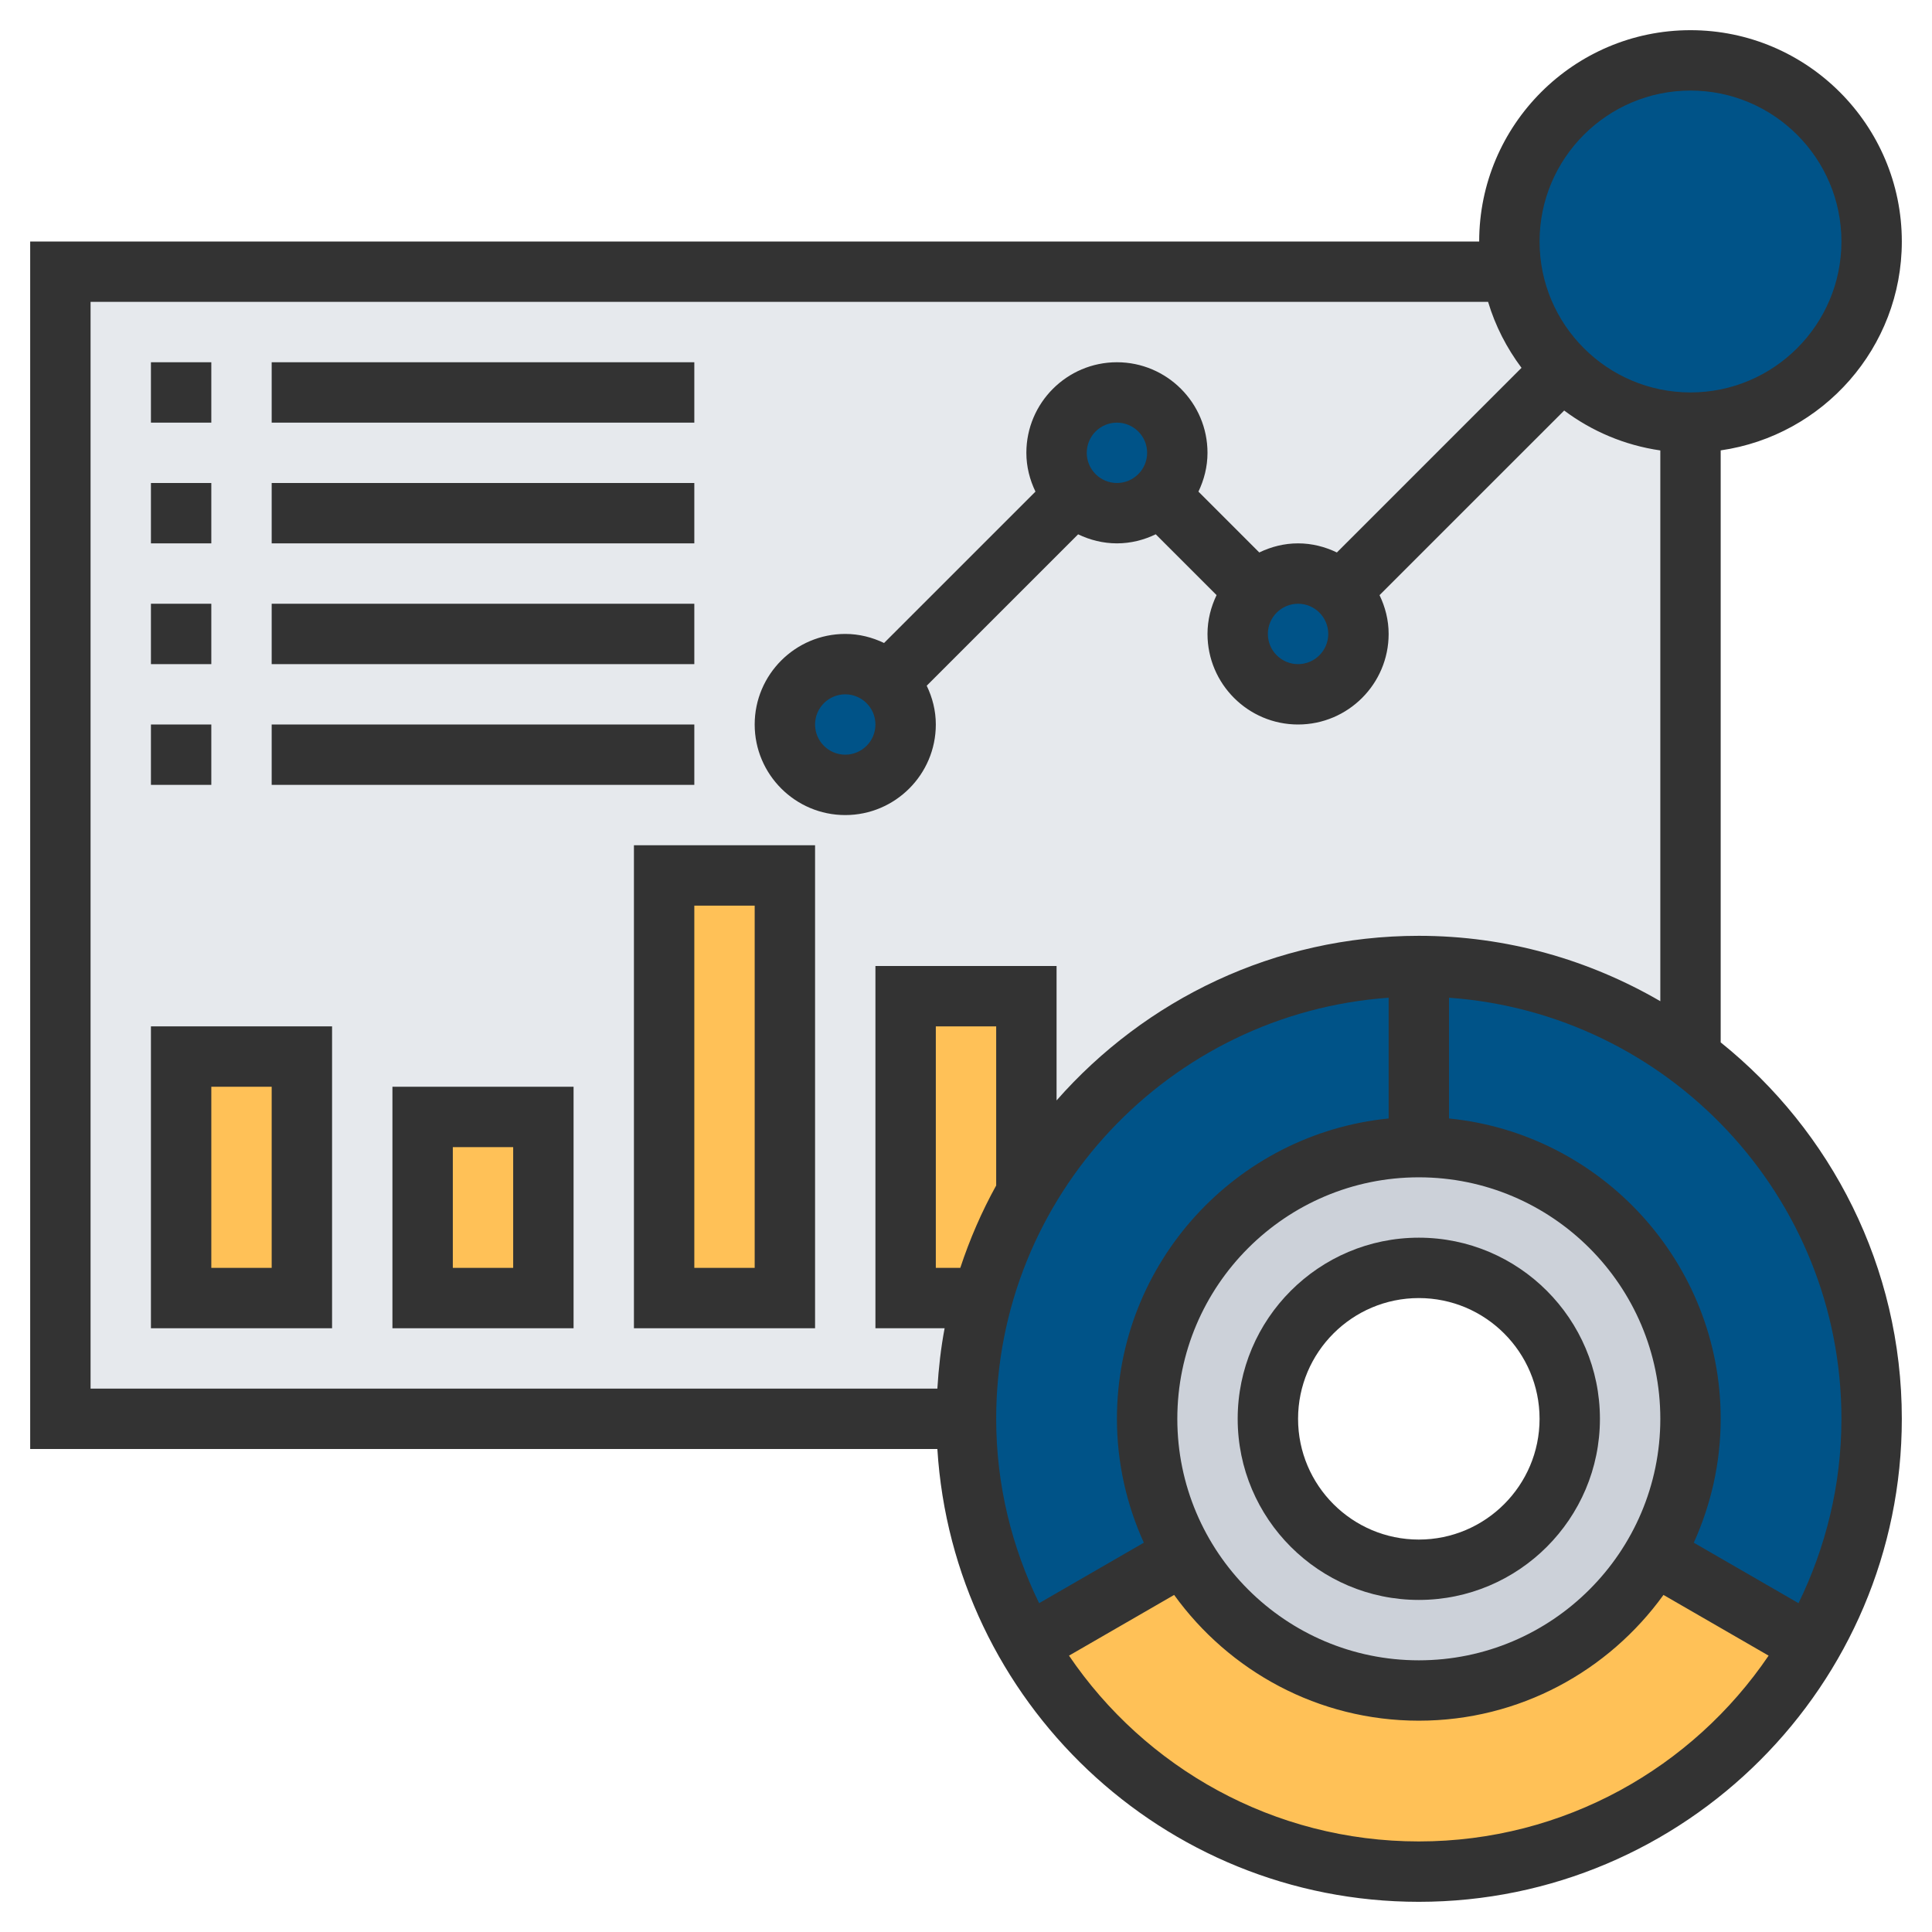 <svg width="90" height="90" viewBox="0 0 90 90" fill="none" xmlns="http://www.w3.org/2000/svg">
<path d="M2.812 12.656V66.094H59.062C59.062 62.212 62.212 59.062 66.094 59.062C69.975 59.062 73.125 62.212 73.125 66.094H78.75V12.656H2.812Z" fill="#E6E9ED"/>
<path d="M8.438 49.219H14.062V60.469H8.438V49.219Z" fill="#FFC157"/>
<path d="M19.688 52.031H25.312V60.469H19.688V52.031Z" fill="#FFC157"/>
<path d="M30.938 40.781H36.562V60.469H30.938V40.781Z" fill="#FFC157"/>
<path d="M47.812 46.406V55.575C46.941 57.094 46.237 58.739 45.759 60.469H42.188V46.406H47.812Z" fill="#FFC157"/>
<path d="M66.094 53.438C59.105 53.438 53.438 59.105 53.438 66.094C53.438 68.4 54.056 70.566 55.139 72.422C57.319 76.205 61.411 78.75 66.094 78.75C70.777 78.75 74.869 76.205 77.048 72.422C78.131 70.566 78.75 68.4 78.75 66.094C78.75 59.105 73.083 53.438 66.094 53.438ZM66.094 73.125C62.212 73.125 59.062 69.975 59.062 66.094C59.062 62.212 62.212 59.062 66.094 59.062C69.975 59.062 73.125 62.212 73.125 66.094C73.125 69.975 69.975 73.125 66.094 73.125Z" fill="#CCD1D9"/>
<path d="M77.049 72.422L84.361 76.641C80.705 82.941 73.898 87.188 66.094 87.188C58.289 87.188 51.483 82.941 47.827 76.641L55.139 72.422C57.319 76.205 61.411 78.75 66.094 78.75C70.777 78.75 74.869 76.205 77.049 72.422Z" fill="#FFC157"/>
<path d="M87.188 66.094C87.188 69.933 86.161 73.547 84.361 76.641L77.048 72.422C78.131 70.566 78.75 68.4 78.75 66.094C78.75 59.105 73.083 53.438 66.094 53.438V45C70.847 45 75.234 46.575 78.75 49.219C83.869 53.072 87.188 59.203 87.188 66.094Z" fill="#005388"/>
<path d="M66.094 45V53.438C59.105 53.438 53.438 59.105 53.438 66.094C53.438 68.4 54.056 70.566 55.139 72.422L47.827 76.641C46.027 73.547 45 69.933 45 66.094C45 64.153 45.267 62.255 45.759 60.469C46.237 58.739 46.941 57.094 47.812 55.575C51.455 49.247 58.289 45 66.094 45Z" fill="#005388"/>
<path d="M41.358 31.767C41.878 32.273 42.188 32.977 42.188 33.75C42.188 35.297 40.922 36.562 39.375 36.562C37.828 36.562 36.562 35.297 36.562 33.75C36.562 32.203 37.828 30.938 39.375 30.938C40.148 30.938 40.852 31.247 41.358 31.767Z" fill="#005388"/>
<path d="M54.014 23.077C53.508 23.597 52.805 23.906 52.031 23.906C51.258 23.906 50.555 23.597 50.048 23.077C49.528 22.57 49.219 21.867 49.219 21.094C49.219 19.547 50.484 18.281 52.031 18.281C53.578 18.281 54.844 19.547 54.844 21.094C54.844 21.867 54.534 22.57 54.014 23.077Z" fill="#005388"/>
<path d="M62.452 27.548C62.972 28.055 63.281 28.758 63.281 29.531C63.281 31.078 62.016 32.344 60.469 32.344C58.922 32.344 57.656 31.078 57.656 29.531C57.656 28.758 57.966 28.055 58.486 27.548C58.992 27.028 59.695 26.719 60.469 26.719C61.242 26.719 61.945 27.028 62.452 27.548Z" fill="#005388"/>
<path d="M78.75 2.812C83.405 2.812 87.188 6.595 87.188 11.25C87.188 15.905 83.405 19.688 78.75 19.688C76.416 19.688 74.306 18.745 72.787 17.212C71.578 16.003 70.734 14.428 70.439 12.656C70.355 12.206 70.312 11.728 70.312 11.25C70.312 6.595 74.095 2.812 78.75 2.812Z" fill="#005388"/>
<path d="M80.156 48.558V20.981C84.919 20.295 88.594 16.199 88.594 11.25C88.594 5.823 84.178 1.406 78.75 1.406C73.322 1.406 68.906 5.823 68.906 11.25H1.406V67.5H43.666C44.397 79.251 54.163 88.594 66.094 88.594C78.5 88.594 88.594 78.5 88.594 66.094C88.594 59.008 85.293 52.685 80.156 48.558ZM78.75 4.219C82.627 4.219 85.781 7.373 85.781 11.25C85.781 15.127 82.627 18.281 78.75 18.281C74.873 18.281 71.719 15.127 71.719 11.25C71.719 7.373 74.873 4.219 78.75 4.219ZM4.219 14.062H69.321C69.657 15.185 70.192 16.218 70.878 17.135L62.277 25.736C61.726 25.471 61.118 25.312 60.469 25.312C59.819 25.312 59.212 25.471 58.662 25.736L55.828 22.902C56.091 22.351 56.25 21.743 56.25 21.094C56.25 18.768 54.357 16.875 52.031 16.875C49.705 16.875 47.812 18.768 47.812 21.094C47.812 21.743 47.971 22.351 48.236 22.901L41.183 29.953C40.632 29.69 40.025 29.531 39.375 29.531C37.049 29.531 35.156 31.424 35.156 33.75C35.156 36.076 37.049 37.969 39.375 37.969C41.701 37.969 43.594 36.076 43.594 33.75C43.594 33.1 43.435 32.493 43.17 31.943L50.223 24.891C50.774 25.154 51.382 25.312 52.031 25.312C52.681 25.312 53.288 25.154 53.838 24.889L56.672 27.723C56.409 28.274 56.25 28.882 56.25 29.531C56.25 31.857 58.143 33.75 60.469 33.75C62.795 33.75 64.688 31.857 64.688 29.531C64.688 28.882 64.529 28.274 64.264 27.724L72.866 19.124C74.153 20.088 75.68 20.742 77.344 20.983V46.64C74.029 44.715 70.194 43.594 66.094 43.594C59.372 43.594 53.345 46.572 49.219 51.262V45H40.781V61.875H44.004C43.83 62.793 43.724 63.734 43.666 64.688H4.219V14.062ZM60.469 28.125C61.244 28.125 61.875 28.755 61.875 29.531C61.875 30.308 61.244 30.938 60.469 30.938C59.694 30.938 59.062 30.308 59.062 29.531C59.062 28.755 59.694 28.125 60.469 28.125ZM50.625 21.094C50.625 20.317 51.256 19.688 52.031 19.688C52.806 19.688 53.438 20.317 53.438 21.094C53.438 21.87 52.806 22.5 52.031 22.5C51.256 22.5 50.625 21.87 50.625 21.094ZM40.781 33.75C40.781 34.526 40.15 35.156 39.375 35.156C38.6 35.156 37.969 34.526 37.969 33.75C37.969 32.974 38.6 32.344 39.375 32.344C40.15 32.344 40.781 32.974 40.781 33.75ZM66.094 77.344C59.891 77.344 54.844 72.297 54.844 66.094C54.844 59.891 59.891 54.844 66.094 54.844C72.297 54.844 77.344 59.891 77.344 66.094C77.344 72.297 72.297 77.344 66.094 77.344ZM46.406 55.225C45.733 56.44 45.176 57.724 44.734 59.062H43.594V47.812H46.406V55.225ZM64.688 46.478V52.103C57.592 52.812 52.031 58.815 52.031 66.094C52.031 68.151 52.487 70.102 53.284 71.865L48.406 74.682C47.138 72.083 46.406 69.175 46.406 66.094C46.406 55.713 54.488 47.204 64.688 46.478ZM66.094 85.781C59.324 85.781 53.342 82.346 49.798 77.126L54.696 74.298C57.253 77.839 61.403 80.156 66.094 80.156C70.785 80.156 74.935 77.839 77.491 74.298L82.389 77.126C78.846 82.346 72.863 85.781 66.094 85.781ZM83.782 74.682L78.903 71.865C79.701 70.102 80.156 68.151 80.156 66.094C80.156 58.815 74.596 52.81 67.5 52.103V46.478C77.7 47.204 85.781 55.713 85.781 66.094C85.781 69.175 85.05 72.083 83.782 74.682Z" fill="#333333"/>
<path d="M66.094 57.656C61.441 57.656 57.656 61.441 57.656 66.094C57.656 70.747 61.441 74.531 66.094 74.531C70.747 74.531 74.531 70.747 74.531 66.094C74.531 61.441 70.747 57.656 66.094 57.656ZM66.094 71.719C62.992 71.719 60.469 69.196 60.469 66.094C60.469 62.992 62.992 60.469 66.094 60.469C69.196 60.469 71.719 62.992 71.719 66.094C71.719 69.196 69.196 71.719 66.094 71.719Z" fill="#333333"/>
<path d="M7.031 16.875H9.844V19.688H7.031V16.875Z" fill="#333333"/>
<path d="M12.656 16.875H32.344V19.688H12.656V16.875Z" fill="#333333"/>
<path d="M7.031 22.5H9.844V25.312H7.031V22.5Z" fill="#333333"/>
<path d="M12.656 22.5H32.344V25.312H12.656V22.5Z" fill="#333333"/>
<path d="M7.031 28.125H9.844V30.938H7.031V28.125Z" fill="#333333"/>
<path d="M12.656 28.125H32.344V30.938H12.656V28.125Z" fill="#333333"/>
<path d="M7.031 33.75H9.844V36.562H7.031V33.75Z" fill="#333333"/>
<path d="M12.656 33.75H32.344V36.562H12.656V33.75Z" fill="#333333"/>
<path d="M7.031 61.875H15.469V47.812H7.031V61.875ZM9.844 50.625H12.656V59.062H9.844V50.625Z" fill="#333333"/>
<path d="M18.281 61.875H26.719V50.625H18.281V61.875ZM21.094 53.438H23.906V59.062H21.094V53.438Z" fill="#333333"/>
<path d="M29.531 61.875H37.969V39.375H29.531V61.875ZM32.344 42.188H35.156V59.062H32.344V42.188Z" fill="#333333"/>
</svg>
